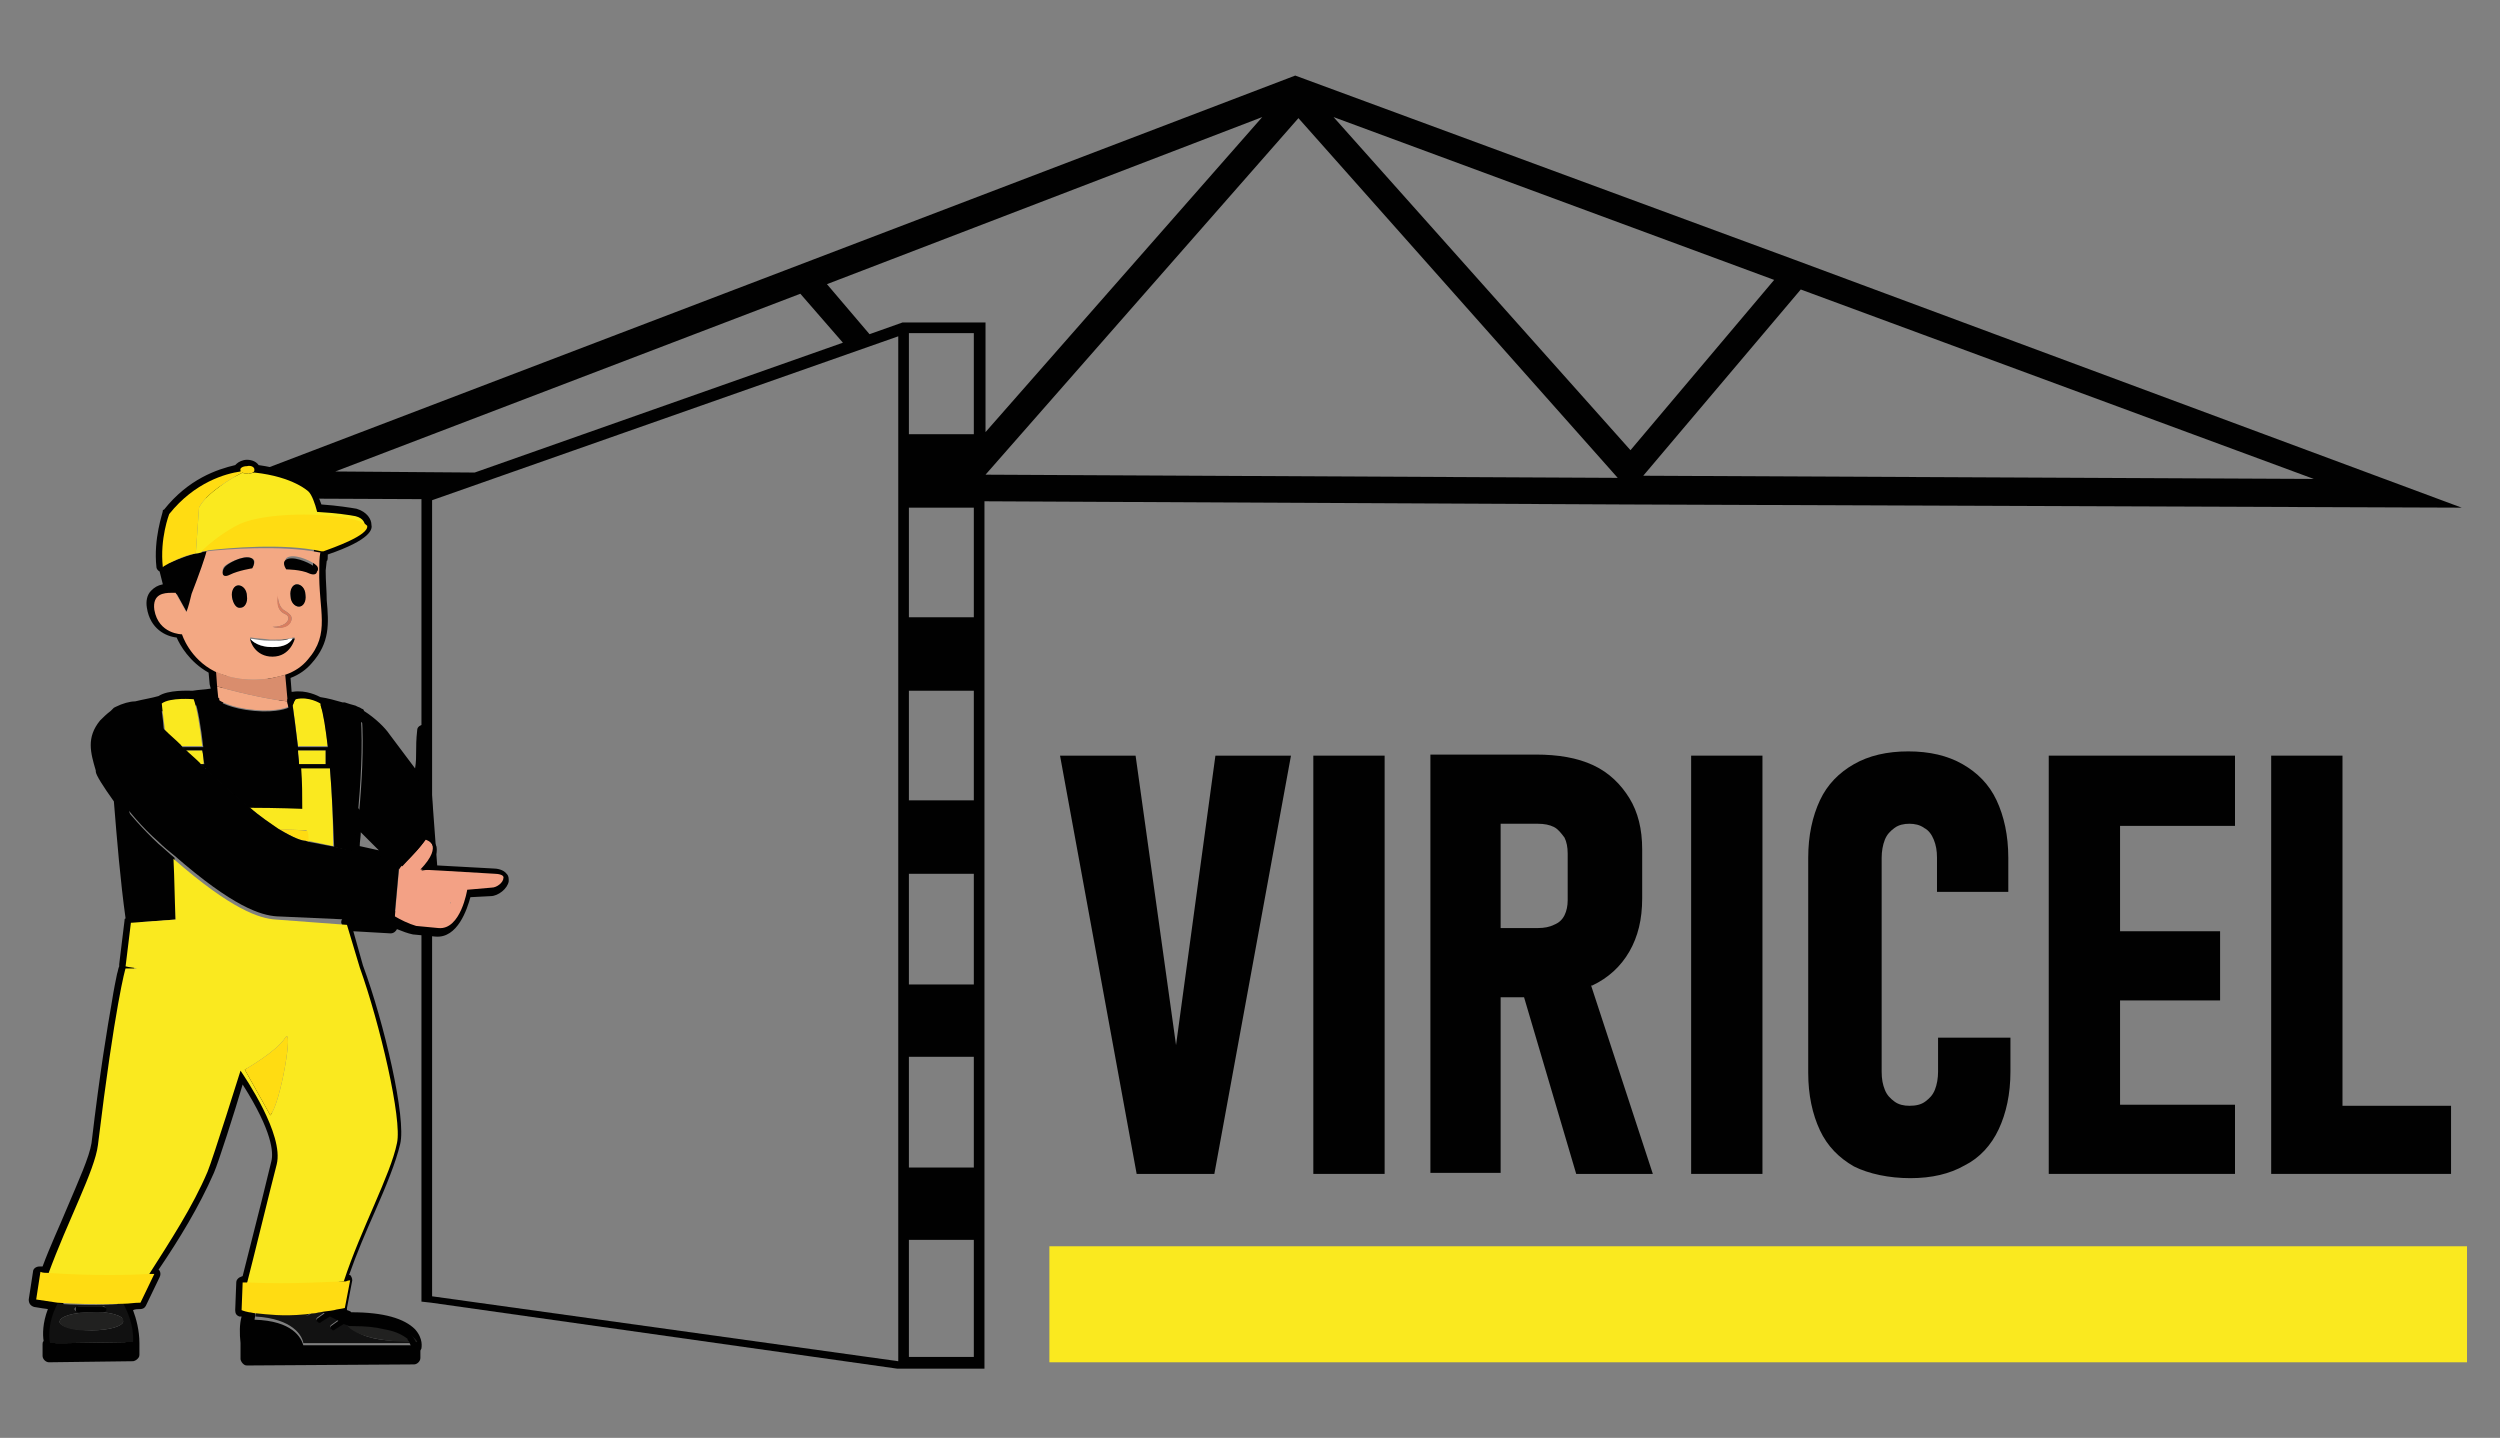 <?xml version="1.0" encoding="utf-8"?>
<!-- Generator: Adobe Illustrator 24.0.2, SVG Export Plug-In . SVG Version: 6.00 Build 0)  -->
<svg version="1.1" id="Calque_1" xmlns="http://www.w3.org/2000/svg" xmlns:xlink="http://www.w3.org/1999/xlink" x="0px" y="0px"
	 viewBox="0 0 234.9 135.1" style="enable-background:new 0 0 234.9 135.1;" xml:space="preserve">
<rect x="0" y="0" width="234.9" height="135.1" fill="#808080" stroke="none"/>
<style type="text/css">
	.st0{fill:#010101;}
	.st1{fill:#FAE91F;}
	.st2{fill:#111111;}
	.st3{fill:#212120;}
	.st4{fill:#121212;}
	.st5{fill:#FCCD0C;}
	.st6{fill:#FFDC12;}
	.st7{fill:#F3A883;}
	.st8{fill:#D98D6D;}
	.st9{fill:#D87E60;}
	.st10{fill:#F3A185;}
	.st11{fill:#FFFFFF;}
</style>
<title>logo-viricel</title>
<g>
	<path class="st0" d="M168.6,24.4L121.7,7.1l-104,39.7l21.9,0.1l0,74.6v0.8l0.9,0.1v0l43.8,6.2h8.2V47.1l60.3,0.3l78.5,0.3
		L168.6,24.4z M31.5,44.3l43.7-16.7l4,4.6L44.6,44.4L31.5,44.3z M84.4,127.9l-43.8-6.1l0-0.4V47l43.8-15.4V127.9z M91.5,127.5h-6.1
		v-11h6.1V127.5z M91.5,109.7h-6.1V99.3h6.1V109.7z M91.5,92.5h-6.1V82.1h6.1V92.5z M91.5,75.2h-6.1V64.9h6.1V75.2z M91.5,58h-6.1
		V47.7h6.1V58z M91.5,40.8h-6.1v-9.5h6.1V40.8z M84.8,30.3l-3.1,1.1l-4-4.7L118.6,11l-26,29.6V30.3H84.8z M92.6,44.6L92.6,44.6
		L122,11.1l30,33.8L92.6,44.6z M125.3,11l41.4,15.3l-13.5,16L125.3,11z M169.2,27.2l48.2,17.8l-63-0.3L169.2,27.2z"/>
</g>
<g>
	<g>
		<path class="st0" d="M23.2,128.3c-0.2,0-0.3-0.1-0.4-0.2s-0.2-0.3-0.2-0.4l0-1.5c0,0,0,0,0,0c-0.1-0.9-0.1-1.8,0.1-2.5
			c-0.1,0-0.2,0-0.2,0c-0.3-0.1-0.4-0.3-0.4-0.6l0.1-2.6c0-0.2,0.1-0.3,0.2-0.4c0.1-0.1,0.2-0.1,0.4-0.2c1.5-5.9,2.4-9.5,2.7-10.8
			c0.2-0.8,0.1-2.8-2.7-7.2c-0.7,2.4-2.3,7.4-2.7,8.3c-1.4,3.2-3.3,6.3-5.2,9.1c0,0,0.1,0.1,0.1,0.1c0.1,0.2,0.1,0.4,0,0.6l-1.3,2.7
			c-0.1,0.2-0.3,0.3-0.5,0.3c-0.2,0-0.5,0-0.7,0.1c0.3,0.8,0.6,1.9,0.6,3.1c0,0.1,0,0.1,0,0.2l0,0.9c0,0.2-0.1,0.3-0.2,0.4
			c-0.1,0.1-0.3,0.2-0.4,0.2L4.6,128c0,0,0,0,0,0c-0.3,0-0.6-0.3-0.6-0.6l0-1.1c0-0.1,0-0.2,0.1-0.3C4,125.4,4,124.3,4.5,123
			c-0.8-0.1-1.2-0.2-1.3-0.2c-0.3-0.1-0.5-0.3-0.5-0.7l0.4-2.6c0-0.3,0.3-0.5,0.6-0.5c0.1,0,0.2,0,0.3,0c0.7-1.9,1.6-3.8,2.3-5.5
			c1.1-2.6,2.1-4.8,2.3-6.1c0.8-6.8,1.5-10.9,1.9-13.2c0.2-1.3,0.4-2.2,0.5-2.7c0.1-0.3,0.1-0.5,0.2-0.7v-0.1c0,0,0,0,0-0.1l0.5-4.1
			c0-0.1,0-0.2,0.1-0.2c-0.5-3.6-0.8-7.3-1.1-11c-1-1.4-1.7-2.5-1.7-2.8l0-0.1c-0.5-1.7-0.9-3.1,0.4-4.7c0.3-0.3,0.6-0.6,1-0.9
			c0.1-0.1,0.2-0.2,0.3-0.3l0.2-0.1c0.6-0.3,1.3-0.5,1.8-0.5c0.8-0.2,1.5-0.3,2.2-0.5c0.9-0.6,2.8-0.5,3.2-0.5
			c0.6-0.1,1.1-0.1,1.7-0.2l-0.1-0.4l-0.1-1.1c-1.8-1-2.7-2.6-3-3.3c-1-0.1-2.5-0.8-2.8-2.8c-0.1-0.6,0-1.2,0.4-1.6
			c0.3-0.3,0.6-0.5,1.1-0.6L15,53.7c-0.2-0.1-0.3-0.3-0.3-0.4c-0.3-2.7,0.6-5.1,0.6-5.3c0-0.1,0-0.1,0.1-0.1c2.3-2.9,5-3.8,6.7-4.2
			c0,0,0.1-0.1,0.1-0.1c0.2-0.2,0.6-0.4,1-0.4c0.5,0,0.9,0.2,1.1,0.5c3.6,0.5,5,1.9,5.1,1.9c0,0,0,0,0,0.1c0.3,0.4,0.5,0.9,0.8,1.7
			c1.5,0.1,2.7,0.3,3.3,0.4c1,0.3,1.4,1,1.4,1.5c0.1,0.4,0,1.4-4.1,2.8c0,0.3,0,0.6-0.1,0.6l-0.1,0.9c0,1,0.1,2,0.1,2.8
			c0.2,2.2,0.3,4-1.4,5.9c-0.5,0.6-1.2,1.1-2,1.4l0.1,1.3c0,0,0.1,0,0.1,0c1.3-0.2,2.4,0.4,2.6,0.5c0.7,0.1,1.4,0.3,2.1,0.5l0.2,0
			c0.3,0.1,0.6,0.2,1,0.3l0.2,0.1c0.3,0.1,0.4,0.2,0.4,0.2c0.1,0,0.2,0.1,0.2,0.2c1.1,0.7,2,1.6,2.4,2.2c0.3,0.4,1.2,1.6,2.4,3.2
			c0.1-0.6,0.1-1.1,0.1-1.6c0-0.5,0-1.1,0.1-2c0-0.3,0.3-0.5,0.6-0.5c0,0,0,0,0,0c0.3,0,0.6,0.3,0.6,0.6l0.3,10.2
			c0.1,0.2,0.2,0.4,0.3,0.6c0.1,0.4,0,0.8-0.2,1.3l0,0.5l5.5,0.3c0.4,0,1,0.1,1.3,0.5c0.2,0.2,0.2,0.4,0.2,0.7
			c-0.1,0.7-1,1.4-1.7,1.4l-1.9,0.1c-0.3,1.1-1.2,3.9-3.3,3.7c0,0-1.1-0.1-2.1-0.2c-0.5-0.1-1-0.3-1.5-0.5c-0.1,0.2-0.3,0.4-0.6,0.4
			l-3.5-0.2l0.9,3.2c2,5.4,4.1,14.4,3.5,16.8c-0.4,1.7-1.3,3.9-2.4,6.4c-0.8,1.8-1.7,3.9-2.4,5.9c0,0,0,0,0.1,0
			c0.1,0.1,0.2,0.3,0.2,0.5l-0.5,2.6c0,0.1,0,0.1,0,0.2c0.1,0,0.2,0.1,0.3,0.1c0,0,0.1,0.1,0.1,0.1c3.1,0,5,0.6,6,1.6
			c0.8,0.9,0.6,1.7,0.6,1.8l-0.1,0.2c0,0,0,0.1,0,0.1l0,0.6c0,0.3-0.3,0.6-0.6,0.6L23.2,128.3C23.2,128.3,23.2,128.3,23.2,128.3z
			 M23.8,126.4l0,0.8l14.8,0l0-0.3c0-0.1,0-0.2,0.1-0.3l0,0c0,0,0.1-0.3-0.3-0.7c-0.5-0.6-1.9-1.3-5.5-1.3c-0.1,0-0.2,0-0.3-0.1
			l-0.1-0.1c-0.1,0-0.1-0.1-0.2-0.1c-0.1,0-0.2,0-0.2-0.1l-0.8-0.4c-0.2-0.1-0.3-0.2-0.3-0.4c-0.1-0.1-0.1-0.3-0.1-0.4
			c0-0.2,0.2-0.4,0.4-0.5l0.5-0.2l0.3-1.6c-0.1,0-0.1-0.1-0.2-0.2c-0.1-0.2-0.2-0.4-0.1-0.6c0.8-2.3,1.8-4.6,2.7-6.7
			c1-2.4,2-4.7,2.3-6.2c0.4-1.9-1.5-10.5-3.5-16.2c0,0,0,0,0,0l-1.2-4c-0.1-0.2,0-0.4,0.1-0.5c0.1-0.1,0.3-0.2,0.5-0.2l3.8,0.2
			l0-0.2c0-0.3,0.3-0.5,0.6-0.5c0,0,0,0,0,0c0.2,0,0.3,0.1,0.4,0.2c0.5,0.3,1.1,0.6,1.7,0.7c1,0.1,2,0.2,2,0.2
			c1.3,0.1,2-2.3,2.1-3.1c0-0.3,0.3-0.5,0.5-0.5l2.3-0.2c0.1,0,0.2-0.1,0.4-0.2c0,0-0.1,0-0.1,0c0,0,0,0,0,0l-7-0.4
			c-0.2,0-0.4-0.2-0.5-0.4c-0.1-0.2,0-0.5,0.1-0.6l0-0.1c0.1-0.1,0.2-0.1,0.2-0.2l0.5-0.2l0-0.4c0-0.1,0-0.2,0.1-0.3
			c0.1-0.2,0.2-0.4,0.2-0.5c-0.5,0.6-1.1,1.3-1.8,2c-0.2,0.2-0.6,0.2-0.8,0l-0.1-0.1c-0.1-0.1-0.2-0.2-0.2-0.4l-4.2-0.9
			c-0.3-0.1-0.5-0.3-0.5-0.6c0,0,0-0.1,0-0.1c0-0.1,0.1-0.2,0.1-0.3c0.1-1,0.2-1.9,0.3-2.8c0-0.2,0.2-0.4,0.4-0.5
			c0.2-0.1,0.5,0,0.6,0.2c0.2,0.3,0.5,0.6,0.8,0.9l3.1,3.2c0.7-0.7,1.3-1.4,1.6-1.9c0.1-0.1,0.2-0.2,0.3-0.2l-0.1-4
			c-0.2,0-0.3-0.1-0.4-0.2c-1.7-2-3-3.8-3.3-4.3c-0.4-0.6-1.3-1.5-2.3-2c0,0-0.1-0.1-0.1-0.1c0,0-0.1,0-0.2-0.1l-0.2-0.1
			c0,0,0,0-0.1,0c-0.3-0.1-0.5-0.2-0.8-0.2c0,0,0,0-0.1,0l-0.2,0c-0.7-0.2-1.4-0.4-2.1-0.5c-0.1,0-0.2-0.1-0.3-0.2
			c-0.2-0.1-0.9-0.4-1.7-0.3c-0.1,0.1-0.3,0.1-0.4,0c0,0-0.1,0-0.1,0c-0.1,0.1-0.3,0.2-0.4,0.2c-0.3,0-0.6-0.2-0.6-0.5l-0.1-1.8
			c-0.1,0-0.2,0-0.3,0.1c0,0,0,0,0,0c-0.3,0.1-0.6-0.1-0.7-0.5c-0.1-0.3,0.1-0.6,0.5-0.7c0,0,0,0,0,0l0,0c0,0,0,0,0,0
			c0.3-0.1,0.6-0.2,0.9-0.2c0.8-0.3,1.4-0.7,1.9-1.3c1.4-1.5,1.2-2.9,1.1-5c-0.1-0.9-0.1-1.8-0.1-2.9c0,0,0,0,0,0l0-0.2
			c0-0.6,0.1-1.1,0.1-1.7c0-0.2,0.2-0.4,0.4-0.5l0,0c2.1-0.7,3.5-1.5,3.7-1.8c0,0,0,0,0-0.1c0-0.1,0-0.3-0.5-0.4
			c-0.4-0.1-1.8-0.3-3.4-0.4c-0.3,0-0.5-0.2-0.5-0.4c-0.3-1.1-0.5-1.5-0.7-1.7c-0.2-0.2-1.5-1.2-4.8-1.6c-0.2,0-0.3-0.1-0.4-0.3
			c0,0,0,0.1,0,0.1c-0.1,0.3-0.5,0.4-0.8,0.3c-0.1,0-0.1,0-0.1-0.1c0,0,0,0,0,0c-1.5,0.3-3.9,1.1-6,3.7c-0.1,0.4-0.7,2.1-0.6,4.1
			c0.1,0.1,0.2,0.2,0.2,0.3l0.6,2.4c0.1,0.2,0.1,0.4,0,0.6c-0.1,0.2-0.3,0.3-0.5,0.3c-0.4,0-0.8,0.1-0.9,0.3
			c-0.1,0.1-0.1,0.3-0.1,0.6c0.3,1.8,1.8,1.8,2,1.8c0.3,0,0.5,0.2,0.6,0.4c0,0,0.7,2.1,2.8,3.2c0,0,0,0,0,0c0,0,0,0,0,0
			c0.2,0.1,0.4,0.2,0.6,0.3c0,0,0,0,0,0c0.2,0.1,0.4,0.3,0.4,0.5c0,0.1,0,0.1,0,0.2c-0.1,0.3-0.3,0.4-0.6,0.4l0,0.5l0.2,1.3
			c0,0.3-0.2,0.6-0.5,0.7c-0.2,0-0.4-0.1-0.5-0.2c-0.6,0-1.2,0.1-1.8,0.2c-0.1,0-0.1,0-0.2,0c-0.8-0.1-2,0-2.4,0.3
			c-0.1,0.1-0.2,0.2-0.3,0.2c-0.6,0.1-1.3,0.2-1.9,0.4c-0.1,0.1-0.3,0.2-0.4,0.1c0,0,0,0,0,0l0,0c0,0,0,0,0,0c0,0,0,0,0,0
			c0,0,0,0,0,0c0,0-0.1,0-0.1,0c-0.4,0-1,0.1-1.5,0.4c0,0-0.1,0-0.1,0l0,0c0,0-0.1,0.1-0.1,0.1c-0.4,0.2-0.6,0.5-0.9,0.7
			c-0.9,1.2-0.6,2.1-0.2,3.7l0,0.1c0.1,0.2,0.6,1.2,1.7,2.6l0.1,0.1c0.1,0.2,0.1,0.4,0.1,0.6c0.3,3.7,0.7,7.4,1.1,11
			c0,0.2,0,0.3-0.1,0.4c0,0,0,0,0,0l-0.5,3.8c0,0,0,0,0,0c0,0.1,0,0.1,0,0.2c-0.1,0.3-1,3.9-2.5,16.4c-0.2,1.5-1.1,3.7-2.4,6.5
			c-0.8,1.8-1.6,3.8-2.4,5.8c-0.1,0.2-0.3,0.4-0.6,0.4c-0.1,0-0.1,0-0.2,0L4,121.8c0.3,0,0.8,0.1,1.4,0.2c0.2,0,0.4,0.1,0.5,0.3
			c0.1,0.2,0.1,0.4,0,0.6c-1,1.9-0.7,3.2-0.7,3.3c0,0.2,0,0.3-0.1,0.5l0,0.2l6.7-0.1l0-0.6c0-0.1,0-0.2,0.1-0.3c0-1.2-0.5-2.3-0.8-3
			c-0.1-0.2-0.1-0.4,0-0.6c0.1-0.2,0.3-0.3,0.5-0.3c0.4,0,0.8-0.1,1.2-0.1l0.8-1.6c-0.1-0.1-0.1-0.1-0.2-0.2c-0.1-0.2-0.1-0.4,0-0.6
			c1.9-3,4.1-6.3,5.6-9.7c0.4-1,2.2-6.6,3-9.4c0.1-0.2,0.3-0.4,0.5-0.4c0.2,0,0.5,0.1,0.6,0.3l0.1,0.2c2.7,4.1,3.8,7.2,3.4,9
			c-0.3,1.3-1.2,5.1-2.8,11.2c-0.1,0.2-0.2,0.4-0.4,0.4l-0.1,1.5c0.1,0,0.1,0,0.2,0c0.2,0,0.3,0.1,0.4,0.3c0.1,0.1,0.1,0.3,0.1,0.4
			c-0.1,0.6-0.3,1.8-0.2,2.8C23.8,126.2,23.8,126.3,23.8,126.4z M33.8,79.5l1.8,0.4l-1.7-1.7C33.9,78.6,33.8,79.1,33.8,79.5z
			 M33.7,49.6C33.7,49.6,33.7,49.6,33.7,49.6C33.7,49.6,33.7,49.6,33.7,49.6z M23.3,44C23.3,44,23.3,44,23.3,44
			C23.3,44,23.3,44,23.3,44z"/>
	</g>
	<g>
		<rect x="98.6" y="117.1" class="st1" width="133.2" height="10.9"/>
	</g>
	<g>
		<path class="st2" d="M5.4,122.5c-1.1,2.1-0.7,3.7-0.7,3.7l1.5,0l6.3-0.1c0.1-1.5-0.5-2.8-0.9-3.6C8.9,122.7,6.8,122.6,5.4,122.5
			 M11.6,124.1c0,0.5-1.3,0.9-3,0.9c-1.7,0-3-0.4-3-0.8c0-0.5,1.3-0.9,3-0.9C10.2,123.2,11.6,123.6,11.6,124.1 M9.9,122.9L9.9,122.9
			c0,0.2-0.1,0.3-0.3,0.3l-2.3,0c-0.2,0-0.3-0.1-0.3-0.2l0,0c0-0.1,0.1-0.2,0.3-0.2l2.3,0C9.8,122.7,9.9,122.8,9.9,122.9"/>
	</g>
	<g>
		<polygon class="st0" points="4.6,126.2 4.6,127.3 12.5,127.3 12.4,126.1 6.2,126.2 4.7,126.2 		"/>
	</g>
	<g>
		<path class="st3" d="M5.6,124.2c0,0.5,1.4,0.9,3,0.8c1.7,0,3-0.4,3-0.9c0-0.5-1.4-0.9-3-0.8C6.9,123.3,5.6,123.7,5.6,124.2"/>
	</g>
	<g>
		<path class="st0" d="M7.1,123L7.1,123c0,0.2,0.1,0.3,0.3,0.3l2.3,0c0.2,0,0.3-0.1,0.3-0.3l0,0c0-0.1-0.1-0.2-0.3-0.2l-2.3,0
			C7.2,122.7,7.1,122.8,7.1,123"/>
	</g>
	<g>
		<path class="st4" d="M38.3,125.8C38.3,125.8,38.3,125.8,38.3,125.8c-0.4-0.4-1-0.8-2.2-1C37.4,125.1,38,125.5,38.3,125.8"/>
	</g>
	<g>
		<path class="st4" d="M28.5,126.2l10.1,0c0-0.1,0-0.1-0.1-0.2c-4.9,0.1-5.4-1.3-5.4-1.5c-0.1,0-0.2,0-0.2,0h-0.1l-0.5-0.2l-0.8,0.5
			c-0.1,0-0.1,0.1-0.2,0.1c-0.1,0-0.2,0-0.2-0.1c-0.1-0.1-0.1-0.2,0-0.3l0.7-0.5l-0.8-0.4l-0.8,0.5c-0.1,0-0.1,0.1-0.2,0.1
			c-0.1,0-0.2,0-0.2-0.1c-0.1-0.1-0.1-0.2,0-0.3l0.7-0.5l-0.4-0.2c-0.2,0-0.4,0.1-0.6,0.1l-0.4,0.3c-0.1,0-0.1,0.1-0.2,0.1
			c-0.1,0-0.2,0-0.2-0.1c-0.1,0-0.1-0.1-0.1-0.2c-1.9,0.2-3.5,0.1-4.5-0.1c0,0.1-0.1,0.3-0.1,0.5C27.5,123.9,28.4,125.5,28.5,126.2"
			/>
	</g>
	<g>
		<path class="st3" d="M39.2,126.1C39.2,126.1,39.2,126.1,39.2,126.1c0,0,0-0.1-0.2-0.3c-0.4-0.4-1.2-0.9-2.8-1.2
			c-0.9-0.2-2.2-0.4-3.8-0.4c0,0,0,0,0,0C32.5,124.4,33.1,126.1,39.2,126.1"/>
	</g>
	<g>
		<path class="st0" d="M30.1,123.2l0.4,0.2l-0.7,0.5c-0.1,0.1-0.1,0.2,0,0.3c0.1,0,0.1,0.1,0.2,0.1c0.1,0,0.1,0,0.2-0.1l0.8-0.5
			l0.8,0.4l-0.7,0.5c-0.1,0.1-0.1,0.2,0,0.3c0.1,0,0.1,0.1,0.2,0.1c0.1,0,0.1,0,0.2-0.1l0.8-0.5l0.5,0.2h0.1c0.1,0,0.2,0,0.2,0
			c0,0,0,0,0,0c1.3,0,2.2,0.1,3,0.3c1.2,0.2,1.8,0.6,2.2,0.9c0,0,0,0,0,0.1c0.2,0.2,0.2,0.3,0.2,0.3c0,0,0,0,0,0
			c0,0.1,0.1,0.2,0.1,0.2l-10.1,0c-0.2-0.7-1-2.3-4.6-2.4c0-0.2,0.1-0.3,0.1-0.5c-0.3,0-0.5-0.1-0.7-0.1c-0.2,0.7-0.3,1.9-0.2,3h0
			l0,1.5l16,0l0-0.9h0l0.1-0.2c0,0,0.1-0.6-0.5-1.3c-0.9-1-2.9-1.4-5.9-1.5l-0.1-0.1c0-0.1,0-0.1-0.1-0.2c-0.1-0.1-0.2-0.1-0.4,0
			l-0.8-0.4c0-0.1,0-0.1-0.1-0.2c0,0-0.1,0-0.1-0.1C30.9,123.1,30.5,123.1,30.1,123.2"/>
	</g>
	<g>
		<path class="st0" d="M28.6,123.5c0.1,0,0.1,0.1,0.2,0.1c0.1,0,0.1,0,0.2-0.1l0.4-0.3c-0.3,0-0.6,0.1-0.9,0.1
			C28.5,123.4,28.6,123.5,28.6,123.5"/>
	</g>
	<g>
		<path class="st0" d="M32.2,66.7c0.6,0.2,1,0.3,1.2,0.4C33.1,66.9,32.6,66.7,32.2,66.7"/>
	</g>
	<g>
		<path class="st0" d="M10.8,67.2C10.8,67.2,10.8,67.2,10.8,67.2c0.1,0,0.2,0,0.3-0.1C11,67.1,10.9,67.1,10.8,67.2"/>
	</g>
	<g>
		<path class="st0" d="M13.5,66.9c0.3,0.3,1,0.9,1.9,1.8c-0.1-1.5-0.3-2.4-0.3-2.5c-0.8,0.1-1.6,0.3-2.4,0.5
			C13.1,66.7,13.4,66.7,13.5,66.9"/>
	</g>
	<g>
		<path class="st0" d="M16.4,80.6c-0.5-0.4-1-0.9-1.5-1.3c-1.5-1.4-2.8-2.9-3.7-4.1c0.2,3.2,0.6,7.2,1.2,11.5l4.1-0.3
			C16.5,84.5,16.5,82.5,16.4,80.6"/>
	</g>
	<g>
		<path class="st1" d="M27.5,66.2c0.1,0.7,0.3,2.2,0.5,3.9h2.8c-0.2-1.7-0.4-3.1-0.7-4c0,0,0,0,0,0c0,0-1.1-0.7-2.3-0.4c0,0,0,0,0,0
			C27.7,65.8,27.6,66,27.5,66.2"/>
	</g>
	<g>
		<path class="st1" d="M19,70.5h-1.7c0.4,0.4,0.9,0.9,1.4,1.3h0.4C19.2,71.3,19.1,70.9,19,70.5"/>
	</g>
	<g>
		<path class="st5" d="M19.1,72.1c0,0,0.1,0.1,0.1,0.1c0,0,0-0.1,0-0.1H19.1z"/>
	</g>
	<g>
		<path class="st1" d="M25.9,86.4c-1.5-0.1-4.1-0.9-9.6-5.7c0.1,1.9,0.1,3.8,0.2,5.7l-4.1,0.3l-0.1,0l-0.5,4.1
			c0.4,0.1,0.7,0.1,1.1,0.2l-1.1,0c0-0.1-1,3.4-2.6,16.6c-0.3,2.4-2.8,7-4.7,12.2c4.3,0.3,8,0.2,9.4,0.1c2.1-3.3,4.2-6.5,5.6-9.8
			c0.5-1.2,3.1-9.5,3.1-9.5c0.4,0.6,4.1,6,3.4,8.8c-0.5,1.9-2.3,9.3-2.8,11.2c4.4,0.3,8-0.1,9.1-0.2c1.6-4.9,4.4-10,5-13
			c0.5-2.2-1.6-11.2-3.5-16.5l-1.2-4L25.9,86.4z M25.4,104.8l-2.4-4.3c0,0,3-1.7,3.8-3C27.6,96.3,26.4,103.6,25.4,104.8"/>
	</g>
	<g>
		<path class="st1" d="M17,70.1h2c-0.2-1.8-0.5-3.6-0.8-4.4c0,0,0,0,0,0c0,0-2.2-0.2-3,0.4l0,0c0,0.1,0.1,1,0.3,2.5
			C15.9,69.1,16.4,69.6,17,70.1"/>
	</g>
	<g>
		<path class="st1" d="M30.6,71.8v-1.3H28c0,0.4,0.1,0.9,0.1,1.3H30.6z"/>
	</g>
	<g>
		<path class="st1" d="M31,72.1h-2.8c0.1,1.3,0.2,2.6,0.1,3.8c0,0-2.2-0.1-5-0.1c1.2,0.9,2.1,1.6,2.8,2.1c1.7,0.1,2.7,0.1,2.7,0.1
			c0,0.4,0,0.7,0.1,1l2.4,0.5C31.3,77.2,31.2,74.5,31,72.1"/>
	</g>
	<g>
		<path class="st6" d="M26.2,77.9c1.5,0.9,2.2,1.1,2.5,1.1l0.3,0.1c0-0.3,0-0.7-0.1-1C28.9,78,27.9,78,26.2,77.9"/>
	</g>
	<g>
		<path class="st6" d="M26.8,97.5c-0.8,1.3-3.8,3-3.8,3l2.4,4.3C26.4,103.6,27.6,96.3,26.8,97.5"/>
	</g>
	<g>
		<path class="st6" d="M23.2,120.5c-0.1,0-0.3,0-0.4,0l-0.1,2.6c0,0,0.2,0.1,0.7,0.2c0.2,0,0.4,0.1,0.7,0.1c1,0.1,2.5,0.3,4.5,0.1
			c0.3,0,0.6-0.1,0.9-0.1c0.2,0,0.4-0.1,0.6-0.1c0.4-0.1,0.8-0.1,1.3-0.2c0.3-0.1,0.6-0.1,1-0.2l0.5-2.6c0,0-0.2,0-0.4,0.1
			C31.2,120.4,27.7,120.7,23.2,120.5"/>
	</g>
	<g>
		<path class="st6" d="M4.5,119.6c-0.2,0-0.5,0-0.7-0.1l-0.4,2.6c0,0,0.7,0.1,2,0.3c1.4,0.1,3.5,0.2,6.2,0.1c0.5,0,1-0.1,1.6-0.1
			l1.3-2.7c0,0-0.2,0-0.6,0C12.5,119.8,8.7,119.9,4.5,119.6"/>
	</g>
	<g>
		<path class="st7" d="M20.6,65.8c0,0,1,0.7,3.3,0.9c2.3,0.2,3.2-0.3,3.2-0.3L27,65.9c-1.1-0.1-3.8-0.6-6.6-1.4l0.1,1L20.6,65.8z"/>
	</g>
	<g>
		<path class="st8" d="M27,65.9l0-0.3l-0.2-2.2c-0.4,0.1-0.8,0.2-1.2,0.3c-2.3,0.4-4.1,0-5.3-0.6l0.1,1.4
			C23.2,65.3,25.9,65.8,27,65.9"/>
	</g>
	<g>
		<path class="st0" d="M17.6,57.6L17.6,57.6c0.2-0.4,0.4-1.3,0.5-1.7c0.7-1.9,1.2-3.6,1.4-4.1c-0.3,0-0.5,0.1-0.6,0.1
			c-0.2,0-0.4,0.1-0.5,0.1l0,0c-1.2,0.3-2.5,0.9-2.9,1.1l0.6,2.6l0.1,0.1c0.2,0,0.4,0,0.4,0L17.6,57.6z"/>
	</g>
	<g>
		<path class="st0" d="M30.1,53.6l0.2-0.9c0,0,0.1-0.4,0-0.9c0,0,0,0-0.1,0C30.1,52.5,30.1,53.1,30.1,53.6"/>
	</g>
	<g>
		<path class="st7" d="M25.6,63.7c0.5-0.1,0.9-0.2,1.2-0.3c0.9-0.3,1.6-0.8,2.1-1.4c2.2-2.5,1-4.6,1.1-8.5c0-0.5,0-1.1,0.1-1.6
			c-0.1,0-0.1,0-0.1,0c-3.6-0.7-8.8-0.3-10.6-0.1c-0.1,0.5-0.7,2.2-1.4,4c-0.1,0.4-0.3,1.3-0.5,1.7v0l-1-1.8c0,0-0.2,0-0.4,0
			c-0.7,0-1.8,0.1-1.6,1.6c0.4,2.3,2.6,2.3,2.6,2.3s0.7,2.3,3.1,3.5C21.5,63.7,23.3,64.1,25.6,63.7 M21.8,56.1
			c0-0.6,0.2-1.1,0.6-1.1c0.4,0,0.7,0.4,0.8,1c0,0.6-0.2,1.1-0.6,1.1C22.2,57.1,21.9,56.7,21.8,56.1 M26.8,57.7
			c-1-0.4-0.6-1.6-0.7-1.8l0-0.2c0,0-0.1,1.3,0.7,1.7c0.3,0.2,0.6,0.4,0.6,0.7c0,0.5-0.6,1.1-1.8,0.8c1.1,0,1.5-0.5,1.5-0.8
			C27.1,57.9,27,57.8,26.8,57.7 M25.6,61.6c-1.6,0-2.1-1.4-2.1-1.7c0,0,0,0,0.1,0c0.5,0.1,1.1,0.1,1.8,0.2c0,0,0,0,0,0
			c0.1,0,0.1,0,0.2,0c0.5,0,1,0,1.5-0.1c0.1,0,0.3,0,0.4-0.1c0.1,0,0.1,0,0.2,0C27.7,59.9,27.3,61.6,25.6,61.6 M28.1,57
			c-0.4,0-0.7-0.4-0.8-1c0-0.6,0.2-1.1,0.6-1.1c0.4,0,0.7,0.4,0.8,1C28.7,56.4,28.5,56.9,28.1,57 M27.2,52.3
			c0.8-0.2,2.2,0.5,2.5,0.8c0.3,0.2,0.3,0.9-0.5,0.6c-0.8-0.3-2.1-0.5-2.1-0.5S26.4,52.5,27.2,52.3 M21.1,53.2
			c0.3-0.3,1.7-1,2.4-0.8c0.8,0.2,0.2,0.9,0.2,0.9s-1.3,0.2-2.1,0.5C20.8,54.1,20.8,53.5,21.1,53.2"/>
	</g>
	<g>
		<path class="st0" d="M27.9,54.9c-0.4,0-0.7,0.5-0.6,1.1c0,0.6,0.4,1,0.8,1c0.4,0,0.7-0.5,0.6-1.1C28.7,55.3,28.3,54.9,27.9,54.9"
			/>
	</g>
	<g>
		<path class="st0" d="M22.6,57.1c0.4,0,0.7-0.5,0.6-1.1c0-0.6-0.4-1-0.8-1c-0.4,0-0.7,0.5-0.6,1.1C21.9,56.7,22.2,57.2,22.6,57.1"
			/>
	</g>
	<g>
		<path class="st9" d="M25.6,58.9c1.2,0.3,1.8-0.2,1.8-0.8c0-0.3-0.3-0.5-0.6-0.7c-0.8-0.4-0.7-1.7-0.7-1.7l0,0.2
			c0,0.2-0.3,1.4,0.7,1.8c0.2,0.1,0.3,0.2,0.3,0.4C27.1,58.4,26.7,58.9,25.6,58.9"/>
	</g>
	<g>
		<path class="st0" d="M29.1,53.9c0.8,0.3,0.8-0.4,0.5-0.6c-0.3-0.3-1.7-1-2.5-0.8c-0.8,0.2-0.2,1-0.2,1S28.3,53.5,29.1,53.9"/>
	</g>
	<g>
		<path class="st0" d="M21.6,54c0.8-0.4,2.1-0.6,2.1-0.6s0.5-0.8-0.2-1c-0.8-0.2-2.2,0.6-2.4,0.9C20.8,53.7,20.8,54.4,21.6,54"/>
	</g>
	<g>
		<path class="st6" d="M18.4,52C18.4,52,18.4,52,18.4,52l0.3-4.3c0.7-1.4,3.1-2.8,4.1-3.3c0.1,0.1,0.3,0.1,0.5,0.1
			c0.3,0,0.6-0.1,0.6-0.3c0,0,0-0.1,0-0.1c0-0.2-0.3-0.4-0.7-0.3c-0.4,0-0.7,0.2-0.6,0.4c0,0,0,0,0,0.1c-1.4,0.2-4.3,1-6.7,4
			c0,0-0.9,2.3-0.6,5c0,0,0,0,0.1-0.1C15.9,52.9,17.2,52.2,18.4,52L18.4,52z"/>
	</g>
	<g>
		<path class="st1" d="M23.3,44.5c-0.2,0-0.4,0-0.5-0.1c-1,0.5-3.4,1.9-4.1,3.3L18.4,52c0,0,0,0,0.1,0c0.2,0,0.3-0.1,0.5-0.1
			c-0.1,0-0.1,0-0.1,0c1.8-1.7,3.3-2.4,3.3-2.4c2-1.1,7.3-1.4,11-0.6c0.7,0.2,1,0.4,1.1,0.6c0-0.3-0.1-0.8-0.9-1
			c-0.5-0.1-1.8-0.3-3.6-0.4c-0.2-0.8-0.5-1.6-0.8-1.9c0,0-1.4-1.4-5.1-1.8C23.8,44.4,23.6,44.5,23.3,44.5"/>
	</g>
	<g>
		<path class="st6" d="M33.2,48.8c-3.7-0.8-9.1-0.5-11,0.6c0,0-1.6,0.8-3.3,2.4c0,0,0,0,0.1,0c0.1,0,0.3,0,0.6-0.1
			c1.8-0.2,7-0.7,10.6,0.1c0,0,0,0,0.1,0c0,0,0,0,0.1,0c0.8-0.3,4.3-1.5,4.1-2.4C34.3,49.2,34,49,33.2,48.8"/>
	</g>
	<g>
		<path class="st10" d="M46.5,82.1l-5.1-0.3l-1.9-0.1c2.3-2.4,0.5-2.9,0.5-2.9c-0.4,0.7-1.2,1.6-2.2,2.5c-0.1,0.1-0.2,0.2-0.3,0.4
			l-0.4,4.4c0.5,0.3,1.3,0.7,2,0.9c1,0.1,2.1,0.2,2.1,0.2c2.1,0.2,2.7-3.6,2.7-3.6l2.3-0.2c0.5,0,1.1-0.5,1.1-0.9
			C47.4,82.2,46.8,82.1,46.5,82.1 M41.8,86.2C41.8,86.2,41.8,86.1,41.8,86.2C41.8,86.1,41.8,86.2,41.8,86.2 M42.3,84.9
			c0,0,0-0.1,0-0.1C42.4,84.8,42.4,84.8,42.3,84.9"/>
	</g>
	<g>
		<path class="st0" d="M17,70.1c0.1,0.1,0.3,0.2,0.4,0.4H19c0.1,0.4,0.1,0.9,0.2,1.3h-0.4c0.1,0.1,0.3,0.2,0.4,0.4h0.1
			c0,0,0,0.1,0,0.1c0.3,0.3,0.6,0.5,0.9,0.8c1.2,1.1,2.3,2.1,3.2,2.8c2.7,0,5,0.1,5,0.1c0-1.2,0-2.5-0.1-3.8H31
			c0.2,2.4,0.3,5,0.4,7.4l1.8,0.4c0.1-1,0.3-2.1,0.4-3.2c0.3-3.3,0.5-6.6,0.3-9.5c0,0,0,0,0-0.1c0,0-0.1-0.1-0.4-0.1
			c-0.3-0.1-0.7-0.2-1.2-0.4c-0.6-0.2-1.3-0.3-2.2-0.5c0.3,0.9,0.5,2.3,0.7,4H28c-0.2-1.7-0.4-3.2-0.5-3.9c0.1-0.2,0.1-0.4,0.2-0.5
			c0,0,0,0,0,0c-0.2,0-0.5-0.1-0.7-0.1l0,0.3l0.1,0.5c0,0-1,0.5-3.2,0.3c-2.3-0.2-3.3-0.9-3.3-0.9l0-0.3c-0.8,0-1.5,0.1-2.3,0.2
			c0.3,0.8,0.6,2.6,0.8,4.4H17z M30.6,70.5v1.3h-2.5c0-0.4-0.1-0.9-0.1-1.3H30.6z"/>
	</g>
	<g>
		<path class="st0" d="M27.1,60.1c-0.5,0.1-1,0.1-1.5,0.1C26.1,60.2,26.5,60.1,27.1,60.1"/>
	</g>
	<g>
		<path class="st0" d="M25.4,60.1C25.4,60.1,25.4,60.1,25.4,60.1C25.4,60.1,25.4,60.1,25.4,60.1"/>
	</g>
	<g>
		<path class="st0" d="M27.5,60c-0.2,0.3-0.6,0.8-1.9,0.8c-1.3,0-1.9-0.5-2-0.8h0c-0.1,0-0.1,0-0.1,0c0,0.3,0.5,1.7,2.1,1.7
			c1.7,0,2.1-1.7,2.1-1.7C27.6,60,27.5,60,27.5,60C27.5,60,27.5,60,27.5,60"/>
	</g>
	<g>
		<path class="st11" d="M25.6,60.8c1.3,0,1.7-0.5,1.9-0.8c0,0,0,0-0.1,0c-0.1,0-0.3,0-0.4,0.1c-0.5,0.1-1,0.1-1.5,0.1
			c-0.1,0-0.1,0-0.2,0c0,0,0,0,0,0c-0.6,0-1.2-0.1-1.8-0.2c0,0,0,0,0,0C23.7,60.3,24.4,60.8,25.6,60.8"/>
	</g>
	<g>
		<path class="st0" d="M37.5,81.1c0.1,0.1,0.2,0.2,0.3,0.3c0.9-1,1.7-1.8,2.2-2.5c0,0,1.9,0.5-0.4,2.9l1.5-0.2l-0.9-12.2
			c0.1,2.4,0.2,2.6-0.5,4.4c-1.9-2.3-3.3-4.3-3.3-4.3c-0.5-0.7-1.4-1.6-2.4-2.2c0.2,2.9,0,6.3-0.3,9.5c0.2,0.3,0.5,0.6,0.8,0.9
			c1,1.2,2,2.2,2.8,3.1l-3.9-0.8l-1.8-0.4L29,79.1L28.7,79c-0.3,0-1-0.2-2.5-1.1c-0.7-0.5-1.7-1.1-2.8-2.1c-0.9-0.7-2-1.7-3.2-2.8
			c-0.3-0.3-0.6-0.5-0.9-0.8c0,0-0.1-0.1-0.1-0.1c-0.1-0.1-0.3-0.2-0.4-0.4c-0.5-0.5-1-0.9-1.4-1.3c-0.1-0.1-0.3-0.2-0.4-0.4
			c-0.5-0.5-1.1-1-1.5-1.4c-1-0.9-1.7-1.6-1.9-1.8c-0.1-0.1-0.4-0.2-0.8-0.2c-0.5,0-1.1,0.1-1.7,0.4c-0.1,0-0.2,0.1-0.3,0.1
			c-0.4,0.2-0.7,0.5-1,0.9c-1.1,1.4-0.8,2.6-0.3,4.3c0,0.1,0.6,1.2,1.7,2.7c0.9,1.2,2.1,2.7,3.7,4.1c0.5,0.5,1,0.9,1.5,1.3
			c5.5,4.8,8.1,5.6,9.6,5.7l6.7,0.3l4.3,0.2l0.1-0.8l0.4-4.4L37.5,81.1z"/>
	</g>
	<g>
		<polygon class="st0" points="99.6,71 106.7,71 110.5,98.2 114.2,71 121.3,71 114.1,110.3 106.8,110.3 		"/>
	</g>
	<g>
		<rect x="123.4" y="71" class="st0" width="6.7" height="39.3"/>
	</g>
	<g>
		<path class="st0" d="M148.1,110.3h7.2l-5.8-17.7c0,0,0,0,0.1,0c1.5-0.7,2.7-1.8,3.5-3.2c0.8-1.4,1.2-3,1.2-5v-4.6
			c0-1.9-0.4-3.5-1.2-4.8c-0.8-1.3-1.9-2.4-3.4-3.1c-1.5-0.7-3.3-1-5.4-1H141h-3.6h-3v39.3h6.6V93.7h2.2L148.1,110.3z M141,77.4h3.5
			c0.6,0,1.1,0.1,1.5,0.3c0.4,0.2,0.7,0.6,1,1c0.2,0.4,0.3,0.9,0.3,1.5v4.4c0,0.5-0.1,1-0.3,1.4c-0.2,0.4-0.5,0.7-1,0.9
			c-0.4,0.2-0.9,0.3-1.5,0.3H141V77.4z"/>
	</g>
	<g>
		<rect x="158.9" y="71" class="st0" width="6.7" height="39.3"/>
	</g>
	<g>
		<path class="st0" d="M174.2,109.6c-1.4-0.8-2.5-1.9-3.2-3.4c-0.7-1.5-1.1-3.3-1.1-5.4V80.6c0-2.1,0.4-3.9,1.1-5.4
			c0.7-1.5,1.8-2.6,3.2-3.4c1.4-0.8,3.1-1.2,5.1-1.2s3.7,0.4,5.1,1.2c1.4,0.8,2.5,1.9,3.2,3.4c0.7,1.5,1.1,3.3,1.1,5.4v3.2H182v-3.2
			c0-0.7-0.1-1.2-0.3-1.7c-0.2-0.5-0.5-0.9-0.9-1.1c-0.4-0.3-0.9-0.4-1.4-0.4c-0.5,0-1,0.1-1.4,0.4c-0.4,0.3-0.7,0.6-0.9,1.1
			c-0.2,0.5-0.3,1.1-0.3,1.7v20.1c0,0.7,0.1,1.2,0.3,1.7c0.2,0.5,0.5,0.8,0.9,1.1c0.4,0.3,0.9,0.4,1.4,0.4c0.6,0,1.1-0.1,1.5-0.4
			c0.4-0.3,0.7-0.6,0.9-1.1c0.2-0.5,0.3-1.1,0.3-1.7v-3.2h6.8v3.2c0,2.1-0.4,3.9-1.1,5.4c-0.7,1.5-1.8,2.7-3.2,3.4
			c-1.4,0.8-3.1,1.2-5.1,1.2S175.6,110.3,174.2,109.6"/>
	</g>
	<g>
		<polygon class="st0" points="210,77.6 210,71 199.2,71 195.5,71 192.5,71 192.5,110.3 195.5,110.3 199.2,110.3 210,110.3 
			210,103.8 199.2,103.8 199.2,94 208.6,94 208.6,87.5 199.2,87.5 199.2,77.6 		"/>
	</g>
	<g>
		<polygon class="st0" points="220.1,103.9 220.1,71 213.4,71 213.4,110.3 216.2,110.3 220.1,110.3 230.3,110.3 230.3,103.9 		"/>
	</g>
</g>
</svg>

